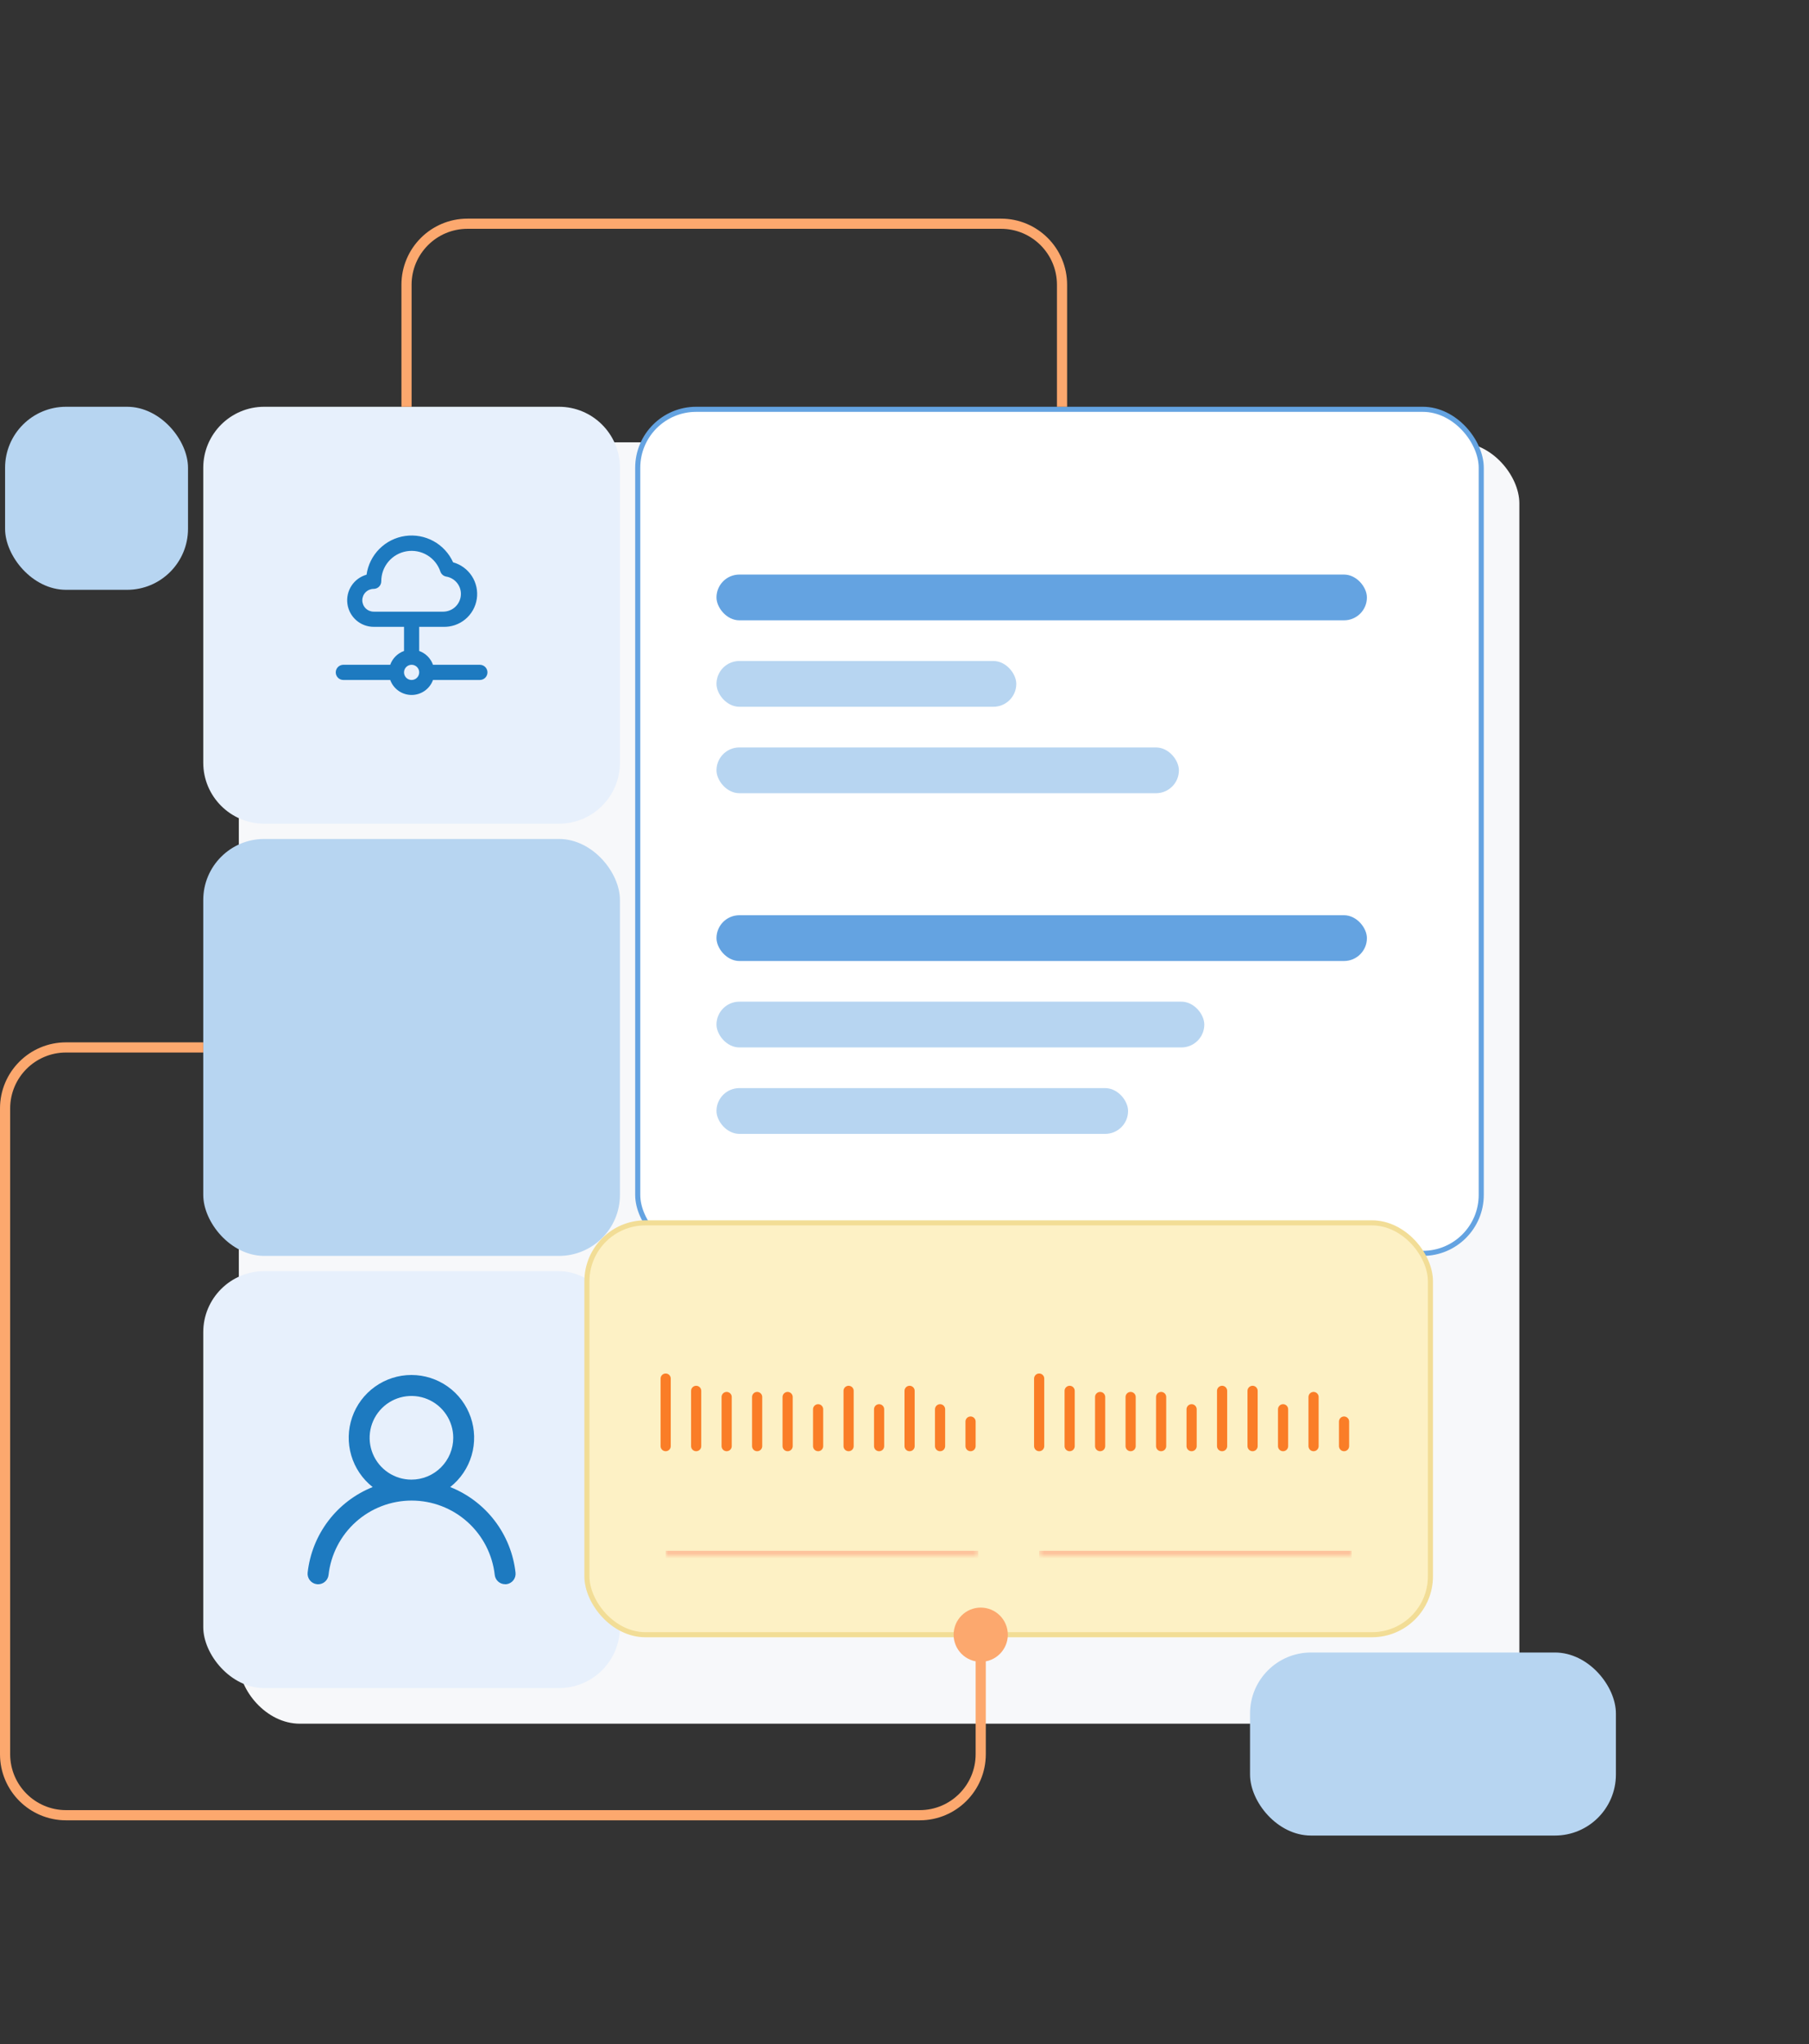 <svg width="356" height="402" viewBox="0 0 356 402" fill="none" xmlns="http://www.w3.org/2000/svg">
<rect x="0" y="0" width="356" height="402" fill="#333333" stroke="none"/>
<rect x="47" y="87" width="252" height="252" rx="12" fill="#F7F8FA"/>
<rect x="246" y="325" width="72" height="36" rx="12" fill="#B7D5F1"/>
<rect x="40" y="250" width="82" height="82" rx="12" fill="#E7F0FC"/>
<g clip-path="url(#clip0_8035_9471)">
<path d="M88.599 292.46C90.615 290.873 92.087 288.698 92.809 286.236C93.532 283.774 93.469 281.148 92.629 278.723C91.79 276.299 90.216 274.196 88.126 272.708C86.035 271.22 83.534 270.42 80.968 270.42C78.402 270.42 75.9 271.22 73.81 272.708C71.72 274.196 70.145 276.299 69.306 278.723C68.467 281.148 68.404 283.774 69.126 286.236C69.849 288.698 71.32 290.873 73.337 292.46C69.882 293.844 66.867 296.14 64.614 299.103C62.361 302.066 60.954 305.585 60.544 309.284C60.514 309.554 60.538 309.828 60.614 310.089C60.69 310.35 60.816 310.593 60.986 310.805C61.329 311.233 61.829 311.507 62.374 311.567C62.92 311.628 63.467 311.468 63.895 311.125C64.323 310.782 64.597 310.282 64.657 309.737C65.109 305.716 67.026 302.003 70.042 299.306C73.059 296.61 76.963 295.119 81.009 295.119C85.055 295.119 88.959 296.61 91.975 299.306C94.992 302.003 96.909 305.716 97.361 309.737C97.416 310.242 97.658 310.709 98.037 311.047C98.417 311.385 98.909 311.571 99.417 311.567H99.644C100.183 311.505 100.675 311.233 101.015 310.809C101.354 310.385 101.511 309.844 101.454 309.305C101.041 305.595 99.627 302.067 97.362 299.099C95.098 296.132 92.068 293.837 88.599 292.46ZM80.968 290.999C79.341 290.999 77.75 290.517 76.397 289.613C75.044 288.709 73.99 287.424 73.367 285.921C72.744 284.417 72.581 282.763 72.899 281.167C73.216 279.571 74 278.105 75.15 276.955C76.301 275.804 77.767 275.02 79.363 274.703C80.959 274.385 82.613 274.548 84.116 275.171C85.62 275.794 86.904 276.848 87.809 278.201C88.713 279.554 89.195 281.145 89.195 282.772C89.195 284.954 88.328 287.047 86.785 288.59C85.242 290.133 83.15 290.999 80.968 290.999Z" fill="#1D7AC0"/>
</g>
<path d="M40 92C40 85.373 45.373 80 52 80H110C116.627 80 122 85.373 122 92V150C122 156.627 116.627 162 110 162H52C45.373 162 40 156.627 40 150V92Z" fill="#E7F0FC"/>
<path d="M94.436 130.744H85.211C84.988 130.118 84.629 129.55 84.159 129.08C83.689 128.61 83.121 128.25 82.494 128.028V123.281H87.226C88.807 123.333 90.352 122.803 91.568 121.793C92.785 120.782 93.589 119.361 93.828 117.798C94.067 116.235 93.725 114.638 92.866 113.31C92.007 111.982 90.691 111.015 89.167 110.592C88.369 108.824 87.018 107.362 85.317 106.427C83.616 105.493 81.658 105.136 79.737 105.41C77.816 105.685 76.036 106.576 74.665 107.949C73.294 109.323 72.406 111.104 72.135 113.026C70.92 113.366 69.869 114.135 69.177 115.19C68.485 116.245 68.198 117.514 68.369 118.764C68.54 120.014 69.158 121.16 70.108 121.991C71.058 122.821 72.276 123.279 73.538 123.281H79.509V128.028C78.883 128.25 78.314 128.61 77.844 129.08C77.374 129.55 77.015 130.118 76.792 130.744H67.567C67.171 130.744 66.791 130.902 66.511 131.182C66.232 131.462 66.074 131.841 66.074 132.237C66.074 132.633 66.232 133.013 66.511 133.293C66.791 133.573 67.171 133.73 67.567 133.73H76.792C77.106 134.595 77.678 135.341 78.432 135.869C79.185 136.397 80.082 136.68 81.002 136.68C81.921 136.68 82.819 136.397 83.572 135.869C84.325 135.341 84.897 134.595 85.211 133.73H94.436C94.832 133.73 95.212 133.573 95.492 133.293C95.772 133.013 95.929 132.633 95.929 132.237C95.929 131.841 95.772 131.462 95.492 131.182C95.212 130.902 94.832 130.744 94.436 130.744ZM73.538 120.295C72.944 120.295 72.375 120.059 71.955 119.64C71.535 119.22 71.299 118.65 71.299 118.056C71.299 117.462 71.535 116.893 71.955 116.473C72.375 116.053 72.944 115.817 73.538 115.817C73.934 115.817 74.314 115.66 74.594 115.38C74.873 115.1 75.031 114.72 75.031 114.324C75.027 112.907 75.527 111.534 76.442 110.452C77.358 109.37 78.628 108.649 80.026 108.417C81.424 108.186 82.86 108.459 84.075 109.188C85.29 109.918 86.206 111.056 86.659 112.399C86.745 112.655 86.898 112.884 87.103 113.06C87.308 113.236 87.557 113.353 87.824 113.399C88.632 113.534 89.365 113.952 89.893 114.578C90.421 115.204 90.709 115.998 90.704 116.817C90.701 117.738 90.333 118.621 89.682 119.272C89.03 119.924 88.148 120.291 87.226 120.295H73.538ZM81.002 133.73C80.706 133.73 80.418 133.642 80.172 133.478C79.927 133.314 79.736 133.081 79.623 132.808C79.51 132.536 79.48 132.236 79.538 131.946C79.595 131.656 79.737 131.39 79.946 131.182C80.155 130.973 80.421 130.831 80.71 130.773C81 130.716 81.3 130.745 81.573 130.858C81.846 130.971 82.079 131.162 82.243 131.408C82.407 131.653 82.495 131.942 82.495 132.237C82.495 132.633 82.337 133.013 82.057 133.293C81.777 133.573 81.398 133.73 81.002 133.73Z" fill="#1D7AC0"/>
<rect x="125.5" y="80.5" width="166" height="166" rx="11.5" fill="white"/>
<rect x="125.5" y="80.5" width="166" height="166" rx="11.5" stroke="#64A3E1"/>
<rect x="141" y="113" width="128" height="9" rx="4.5" fill="#64A3E1"/>
<rect x="141" y="130" width="59" height="9" rx="4.5" fill="#B7D5F1"/>
<rect x="141" y="147" width="91" height="9" rx="4.5" fill="#B7D5F1"/>
<rect x="141" y="180" width="128" height="9" rx="4.5" fill="#64A3E1"/>
<rect x="141" y="197" width="96" height="9" rx="4.5" fill="#B7D5F1"/>
<rect x="141" y="214" width="81" height="9" rx="4.5" fill="#B7D5F1"/>
<rect x="40" y="165" width="82" height="82" rx="12" fill="#B7D5F1"/>
<rect x="115.5" y="240.5" width="166" height="81" rx="11.5" fill="#FDF1C5"/>
<rect x="115.5" y="240.5" width="166" height="81" rx="11.5" stroke="#F2DD96"/>
<mask id="path-16-inside-1_8035_9471" fill="white">
<path d="M131 256H192.5V306H131V256Z"/>
</mask>
<path d="M192.5 306V305H131V306V307H192.5V306Z" fill="#FDC39C" mask="url(#path-16-inside-1_8035_9471)"/>
<path d="M131 271.126V284.411" stroke="#FA7D27" stroke-width="2" stroke-linecap="round"/>
<path d="M137 273.542V284.412" stroke="#FA7D27" stroke-width="2" stroke-linecap="round"/>
<path d="M143 274.749V284.411" stroke="#FA7D27" stroke-width="2" stroke-linecap="round"/>
<path d="M149 274.749V284.411" stroke="#FA7D27" stroke-width="2" stroke-linecap="round"/>
<path d="M155 274.749V284.411" stroke="#FA7D27" stroke-width="2" stroke-linecap="round"/>
<path d="M161 277.165V284.412" stroke="#FA7D27" stroke-width="2" stroke-linecap="round"/>
<path d="M167 273.542V284.412" stroke="#FA7D27" stroke-width="2" stroke-linecap="round"/>
<path d="M173 277.165V284.412" stroke="#FA7D27" stroke-width="2" stroke-linecap="round"/>
<path d="M179 273.542V284.412" stroke="#FA7D27" stroke-width="2" stroke-linecap="round"/>
<path d="M185 277.165V284.412" stroke="#FA7D27" stroke-width="2" stroke-linecap="round"/>
<path d="M191 279.58V284.411" stroke="#FA7D27" stroke-width="2" stroke-linecap="round"/>
<mask id="path-29-inside-2_8035_9471" fill="white">
<path d="M204.5 256H266V306H204.5V256Z"/>
</mask>
<path d="M266 306V305H204.5V306V307H266V306Z" fill="#FDC39C" mask="url(#path-29-inside-2_8035_9471)"/>
<path d="M204.5 271.126V284.411" stroke="#FA7D27" stroke-width="2" stroke-linecap="round"/>
<path d="M210.5 273.542V284.412" stroke="#FA7D27" stroke-width="2" stroke-linecap="round"/>
<path d="M216.5 274.749V284.411" stroke="#FA7D27" stroke-width="2" stroke-linecap="round"/>
<path d="M222.5 274.749V284.411" stroke="#FA7D27" stroke-width="2" stroke-linecap="round"/>
<path d="M228.5 274.749V284.411" stroke="#FA7D27" stroke-width="2" stroke-linecap="round"/>
<path d="M234.5 277.165V284.412" stroke="#FA7D27" stroke-width="2" stroke-linecap="round"/>
<path d="M240.5 273.542V284.412" stroke="#FA7D27" stroke-width="2" stroke-linecap="round"/>
<path d="M246.5 273.542V284.412" stroke="#FA7D27" stroke-width="2" stroke-linecap="round"/>
<path d="M252.5 277.165V284.412" stroke="#FA7D27" stroke-width="2" stroke-linecap="round"/>
<path d="M258.5 274.749V284.411" stroke="#FA7D27" stroke-width="2" stroke-linecap="round"/>
<path d="M264.5 279.58V284.411" stroke="#FA7D27" stroke-width="2" stroke-linecap="round"/>
<rect x="1" y="80" width="36" height="36" rx="12" fill="#B7D5F1"/>
<path d="M193 316.167C190.054 316.167 187.667 318.554 187.667 321.5C187.667 324.446 190.054 326.833 193 326.833C195.946 326.833 198.333 324.446 198.333 321.5C198.333 318.554 195.946 316.167 193 316.167ZM193 321.5H192V345H193H194V321.5H193ZM181 357V356H13V357V358H181V357ZM1 345H2V218H1H0V345H1ZM13 206V207H40V206V205H13V206ZM1 218H2C2 211.925 6.925 207 13 207V206V205C5.82 205 0 210.82 0 218H1ZM13 357V356C6.925 356 2 351.075 2 345H1H0C0 352.18 5.82 358 13 358V357ZM193 345H192C192 351.075 187.075 356 181 356V357V358C188.18 358 194 352.18 194 345H193Z" fill="#FCA86E"/>
<path d="M209 80V56C209 49.373 203.627 44 197 44H92C85.373 44 80 49.373 80 56V80" stroke="#FCA86E" stroke-width="2"/>
<defs>
<clipPath id="clip0_8035_9471">
<rect width="42" height="42" fill="white" transform="translate(60 270)"/>
</clipPath>
</defs>
</svg>
